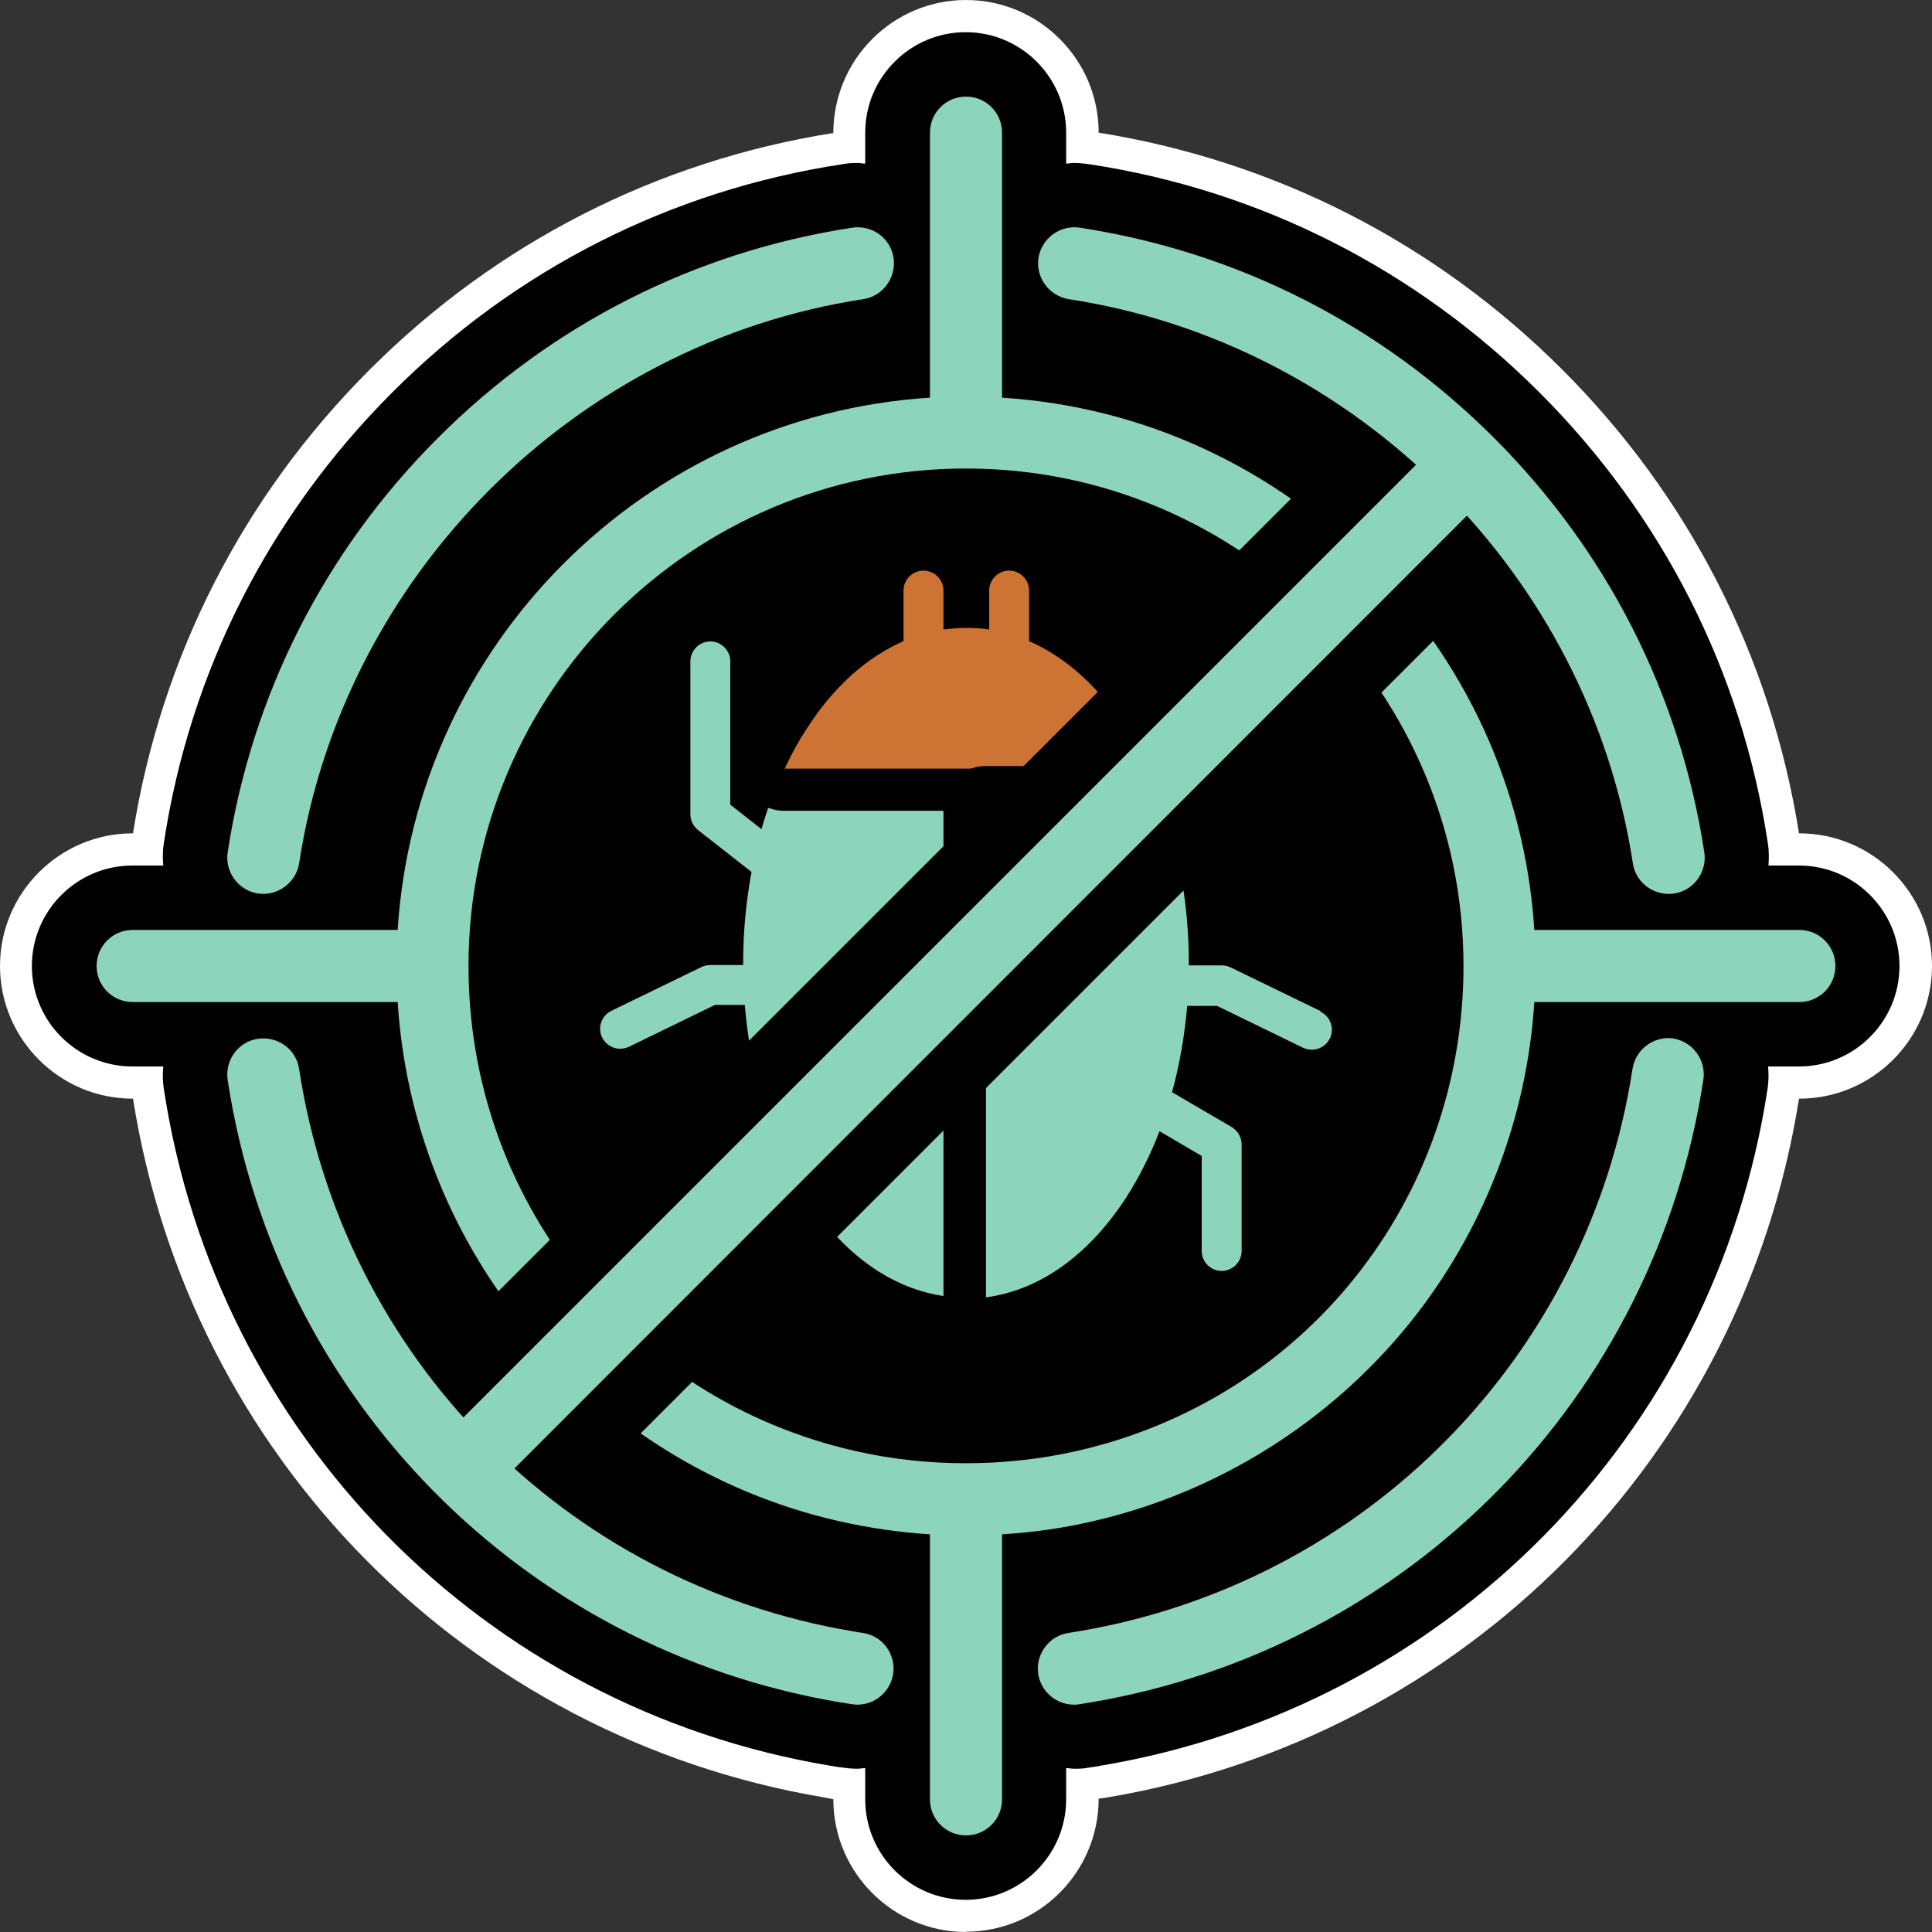 <svg width="80" height="80" viewBox="0 0 80 80" fill="none" xmlns="http://www.w3.org/2000/svg">
<rect x="0" y="0" width="80" height="80" fill="#333333" stroke="none"/>
<g clip-path="url(#clip0_6521_23321)">
<path d="M40 80C36.973 80 34.507 77.534 34.507 74.507C34.373 74.467 34.253 74.454 34.12 74.427C19.333 71.933 7.853 60.32 5.507 45.493H5.493C2.467 45.493 0 43.027 0 40C0 36.974 2.467 34.507 5.493 34.507H5.507C6.667 27.2 10.053 20.56 15.307 15.307C20.56 10.053 27.2 6.667 34.507 5.507C34.507 2.467 36.973 0 40 0C43.027 0 45.493 2.467 45.493 5.493C52.8 6.667 59.44 10.053 64.693 15.307C69.947 20.56 73.333 27.2 74.493 34.507H74.507C77.533 34.507 80 36.974 80 40C80 43.027 77.533 45.493 74.507 45.493H74.493C72.147 60.32 60.667 71.933 45.853 74.427C45.747 74.44 45.627 74.467 45.493 74.48C45.493 77.52 43.027 79.987 40 79.987V80Z" fill="white"/>
<path d="M74.507 35.84H73.227C73.253 35.533 73.253 35.214 73.2 34.894C72.12 27.8 68.853 21.36 63.747 16.253C58.653 11.16 52.2 7.88 45.107 6.8C44.893 6.774 44.68 6.747 44.467 6.747C44.36 6.747 44.253 6.774 44.147 6.774V5.494C44.147 3.2 42.28 1.333 39.987 1.333C37.693 1.333 35.827 3.2 35.827 5.494V6.774C35.72 6.774 35.613 6.747 35.507 6.747C35.293 6.747 35.08 6.76 34.88 6.8C27.787 7.88 21.333 11.147 16.24 16.253C11.147 21.347 7.867 27.8 6.787 34.894C6.733 35.214 6.733 35.533 6.76 35.84H5.48C3.187 35.84 1.32 37.707 1.32 40C1.32 42.294 3.187 44.16 5.48 44.16H6.76C6.733 44.467 6.733 44.787 6.787 45.107C8.973 59.453 20.053 70.707 34.333 73.107C34.533 73.147 34.733 73.174 34.96 73.2C35.147 73.227 35.333 73.24 35.507 73.24C35.613 73.24 35.72 73.213 35.827 73.213V74.507C35.827 76.8 37.693 78.667 39.987 78.667C42.28 78.667 44.147 76.8 44.147 74.507V73.213C44.253 73.213 44.36 73.24 44.467 73.24C44.653 73.24 44.84 73.24 45.04 73.2C45.253 73.174 45.453 73.133 45.613 73.107C59.907 70.694 71 59.44 73.187 45.107C73.24 44.787 73.24 44.467 73.213 44.16H74.493C76.787 44.16 78.653 42.294 78.653 40C78.653 37.707 76.787 35.84 74.493 35.84H74.507Z" fill="black"/>
<path d="M74.507 38.507H63.533C62.787 26.694 53.307 17.213 41.493 16.467V5.493C41.493 4.667 40.827 4 40 4C39.173 4 38.507 4.667 38.507 5.493V16.467C26.693 17.213 17.213 26.694 16.467 38.507H5.493C4.667 38.507 4 39.173 4 40C4 40.827 4.667 41.493 5.493 41.493H16.467C16.773 46.347 18.587 51.027 21.64 54.8C24.96 58.92 29.613 61.827 34.733 62.987C35.973 63.267 37.227 63.453 38.507 63.533V74.507C38.507 75.334 39.173 76 40 76C40.827 76 41.493 75.334 41.493 74.507V63.533C42.773 63.453 44.027 63.28 45.267 62.987C50.387 61.813 55.04 58.907 58.36 54.8C61.413 51.014 63.227 46.334 63.533 41.493H74.507C75.333 41.493 76 40.827 76 40C76 39.173 75.333 38.507 74.507 38.507ZM44.6 60.08C41.6 60.76 38.387 60.76 35.4 60.08C25.987 57.934 19.4 49.667 19.4 40C19.4 28.64 28.64 19.4 40 19.4C51.36 19.4 60.6 28.64 60.6 40C60.6 49.68 54.027 57.934 44.6 60.08Z" fill="#8DD4BD"/>
<path d="M10.68 37C10.76 37 10.827 37.014 10.907 37.014C11.627 37.014 12.267 36.48 12.387 35.747C14.213 23.814 23.813 14.213 35.747 12.387C36.56 12.267 37.12 11.493 37 10.68C36.88 9.867 36.12 9.307 35.293 9.427C28.76 10.427 22.827 13.44 18.133 18.134C13.44 22.827 10.427 28.76 9.427 35.294C9.307 36.107 9.867 36.867 10.68 37Z" fill="#8DD4BD"/>
<path d="M69.307 43C68.493 42.88 67.733 43.44 67.6 44.253C65.773 56.173 56.56 65.533 44.667 67.547C44.533 67.573 44.4 67.587 44.267 67.613C43.453 67.72 42.88 68.48 42.987 69.293C43.093 70.04 43.733 70.587 44.467 70.587C44.533 70.587 44.6 70.587 44.667 70.573C44.84 70.547 45 70.52 45.16 70.493C58.32 68.267 68.52 57.907 70.533 44.707C70.653 43.893 70.093 43.133 69.28 43H69.307Z" fill="#8DD4BD"/>
<path d="M40 22.12C30.133 22.12 22.12 30.12 22.12 40C22.12 48.493 28.053 55.613 36 57.427C37.28 57.72 38.613 57.867 39.987 57.867C41.36 57.867 42.693 57.72 43.973 57.427C51.92 55.613 57.853 48.493 57.853 40C57.853 30.134 49.853 22.12 39.973 22.12H40Z" fill="black"/>
<path d="M38.947 55.44C36.267 55.093 33.8 53.4 31.987 50.653V51.773C31.987 53.2 30.827 54.347 29.413 54.347C28 54.347 26.84 53.187 26.84 51.773V47.36C26.84 46.453 27.333 45.6 28.12 45.133L29.48 44.347C29.44 44.133 29.4 43.92 29.36 43.693L26.827 44.92C26.467 45.093 26.093 45.173 25.707 45.173C24.72 45.173 23.813 44.6 23.387 43.72C22.76 42.44 23.307 40.893 24.587 40.28L28.32 38.467C28.573 38.347 28.84 38.267 29.12 38.227C29.16 37.76 29.2 37.293 29.267 36.84L27.867 35.733C27.24 35.24 26.88 34.507 26.88 33.707V27.373C26.88 25.947 28.04 24.8 29.453 24.8C30.867 24.8 32.027 25.96 32.027 27.373V31.707H39.213C40.187 31.707 40.96 32.493 40.96 33.453V53.68C40.96 54.187 40.747 54.667 40.36 55C40.04 55.28 39.627 55.44 39.2 55.44C39.12 55.44 39.053 55.44 38.973 55.427L38.947 55.44Z" fill="black"/>
<path d="M31.8 33.48C31.707 33.76 31.613 34.04 31.533 34.333L30.24 33.32V27.387C30.24 26.933 29.867 26.56 29.413 26.56C28.96 26.56 28.587 26.933 28.587 27.387V33.72C28.587 33.973 28.707 34.213 28.907 34.373L31.12 36.107C30.893 37.32 30.773 38.573 30.773 39.867C30.773 39.893 30.773 39.933 30.773 39.96H29.413C29.293 39.96 29.16 39.987 29.053 40.04L25.32 41.853C24.907 42.053 24.733 42.547 24.933 42.96C25.08 43.253 25.373 43.427 25.68 43.427C25.8 43.427 25.92 43.4 26.04 43.347L29.6 41.613H30.84C30.947 42.853 31.147 44.053 31.467 45.187L29 46.627C28.747 46.773 28.587 47.053 28.587 47.347V51.76C28.587 52.213 28.96 52.587 29.413 52.587C29.867 52.587 30.24 52.213 30.24 51.76V47.827L31.987 46.8C32.36 47.787 32.827 48.707 33.36 49.533C34.907 51.947 36.947 53.387 39.173 53.68V33.453H31.8V33.48Z" fill="#8DD4BD"/>
<path d="M32.467 33.573C31.867 33.573 31.307 33.267 30.987 32.76C30.667 32.253 30.627 31.613 30.88 31.08C31.187 30.427 31.52 29.813 31.893 29.253C32.933 27.627 34.213 26.347 35.64 25.493V24.467C35.64 23.04 36.8 21.893 38.213 21.893C38.907 21.893 39.533 22.16 40 22.613C40.467 22.173 41.093 21.893 41.773 21.893C43.2 21.893 44.347 23.053 44.347 24.467V25.493C45.773 26.347 47.053 27.627 48.093 29.253C48.453 29.813 48.787 30.427 49.107 31.08C49.36 31.627 49.32 32.253 49 32.76C48.68 33.267 48.12 33.573 47.52 33.573H32.453H32.467Z" fill="black"/>
<path d="M45.693 31.827H47.533C47.267 31.253 46.973 30.707 46.64 30.2C45.52 28.453 44.133 27.213 42.613 26.547V24.453C42.613 24 42.24 23.627 41.787 23.627C41.333 23.627 40.96 24 40.96 24.453V26.067C40.64 26.013 40.333 26 40.013 26C39.693 26 39.373 26.027 39.067 26.067V24.453C39.067 24 38.693 23.627 38.24 23.627C37.787 23.627 37.413 24 37.413 24.453V26.547C35.893 27.213 34.507 28.44 33.387 30.2C33.053 30.707 32.76 31.253 32.493 31.827H45.72H45.693Z" fill="#CD7333"/>
<path d="M40.827 55.453C40.4 55.453 39.987 55.294 39.667 55.014C39.293 54.68 39.067 54.2 39.067 53.694V33.467C39.067 32.493 39.853 31.72 40.813 31.72H48V27.387C48 25.96 49.16 24.814 50.573 24.814C51.987 24.814 53.147 25.974 53.147 27.387V33.72C53.147 34.52 52.787 35.254 52.16 35.747L50.76 36.853C50.827 37.307 50.867 37.773 50.907 38.24C51.187 38.28 51.453 38.36 51.693 38.48L55.427 40.294C56.707 40.92 57.24 42.467 56.613 43.733C56.187 44.614 55.28 45.187 54.293 45.187C53.893 45.187 53.52 45.093 53.173 44.934L50.627 43.707C50.587 43.92 50.547 44.133 50.507 44.36L51.867 45.147C52.653 45.6 53.147 46.453 53.147 47.373V51.787C53.147 53.214 51.987 54.36 50.573 54.36C49.16 54.36 48 53.2 48 51.787V50.667C46.187 53.4 43.72 55.107 41.04 55.453C40.96 55.453 40.893 55.467 40.813 55.467L40.827 55.453Z" fill="black"/>
<path d="M54.68 41.867L50.947 40.053C50.84 40 50.707 39.974 50.587 39.974H49.227C49.227 39.974 49.227 39.907 49.227 39.88C49.227 38.587 49.107 37.334 48.88 36.12L51.093 34.387C51.293 34.227 51.413 33.987 51.413 33.733V27.4C51.413 26.947 51.04 26.573 50.587 26.573C50.133 26.573 49.76 26.947 49.76 27.4V33.334L48.467 34.347C48.387 34.053 48.293 33.773 48.2 33.493H40.827V53.72C43.04 53.427 45.08 51.987 46.64 49.574C47.173 48.747 47.64 47.813 48.013 46.84L49.76 47.867V51.8C49.76 52.254 50.133 52.627 50.587 52.627C51.04 52.627 51.413 52.254 51.413 51.8V47.387C51.413 47.093 51.253 46.827 51 46.667L48.533 45.227C48.84 44.093 49.053 42.894 49.16 41.654H50.4L53.96 43.387C54.08 43.44 54.2 43.467 54.32 43.467C54.627 43.467 54.92 43.294 55.067 43C55.267 42.587 55.093 42.093 54.68 41.894V41.867Z" fill="#8DD4BD"/>
<path d="M19.24 64.907C18.133 64.907 17.08 64.48 16.293 63.693C14.667 62.067 14.667 59.427 16.293 57.813L57.653 16.453C58.44 15.667 59.48 15.24 60.6 15.24C61.707 15.24 62.76 15.667 63.547 16.453C65.173 18.08 65.173 20.72 63.547 22.333L22.2 63.68C21.413 64.467 20.373 64.893 19.253 64.893L19.24 64.907Z" fill="black"/>
<path d="M19.24 62.24C18.853 62.24 18.48 62.093 18.187 61.8C17.6 61.213 17.6 60.267 18.187 59.693L59.533 18.347C60.12 17.76 61.067 17.76 61.64 18.347C62.213 18.933 62.227 19.88 61.64 20.453L20.307 61.8C20.013 62.093 19.64 62.24 19.253 62.24H19.24Z" fill="#8DD4BD"/>
<path d="M44.253 12.387C56.187 14.213 65.787 23.814 67.613 35.747C67.72 36.48 68.36 37.014 69.093 37.014C69.173 37.014 69.24 37.014 69.32 37C70.133 36.88 70.693 36.107 70.573 35.294C69.573 28.76 66.56 22.827 61.867 18.134C57.173 13.44 51.24 10.427 44.707 9.427C43.893 9.307 43.133 9.867 43 10.68C42.88 11.493 43.44 12.254 44.253 12.387Z" fill="#8DD4BD"/>
<path d="M35.72 67.614C35.587 67.6 35.453 67.573 35.307 67.547C23.413 65.547 14.2 56.187 12.387 44.267C12.267 43.453 11.507 42.894 10.68 43.014C9.867 43.133 9.307 43.894 9.427 44.72C11.44 57.92 21.64 68.28 34.8 70.493C34.973 70.52 35.133 70.547 35.307 70.573C35.373 70.573 35.44 70.587 35.507 70.587C36.24 70.587 36.88 70.04 36.987 69.293C37.093 68.48 36.533 67.72 35.707 67.614H35.72Z" fill="#8DD4BD"/>
</g>
<defs>
<clipPath id="clip0_6521_23321">
<rect width="80" height="80" fill="white"/>
</clipPath>
</defs>
</svg>
